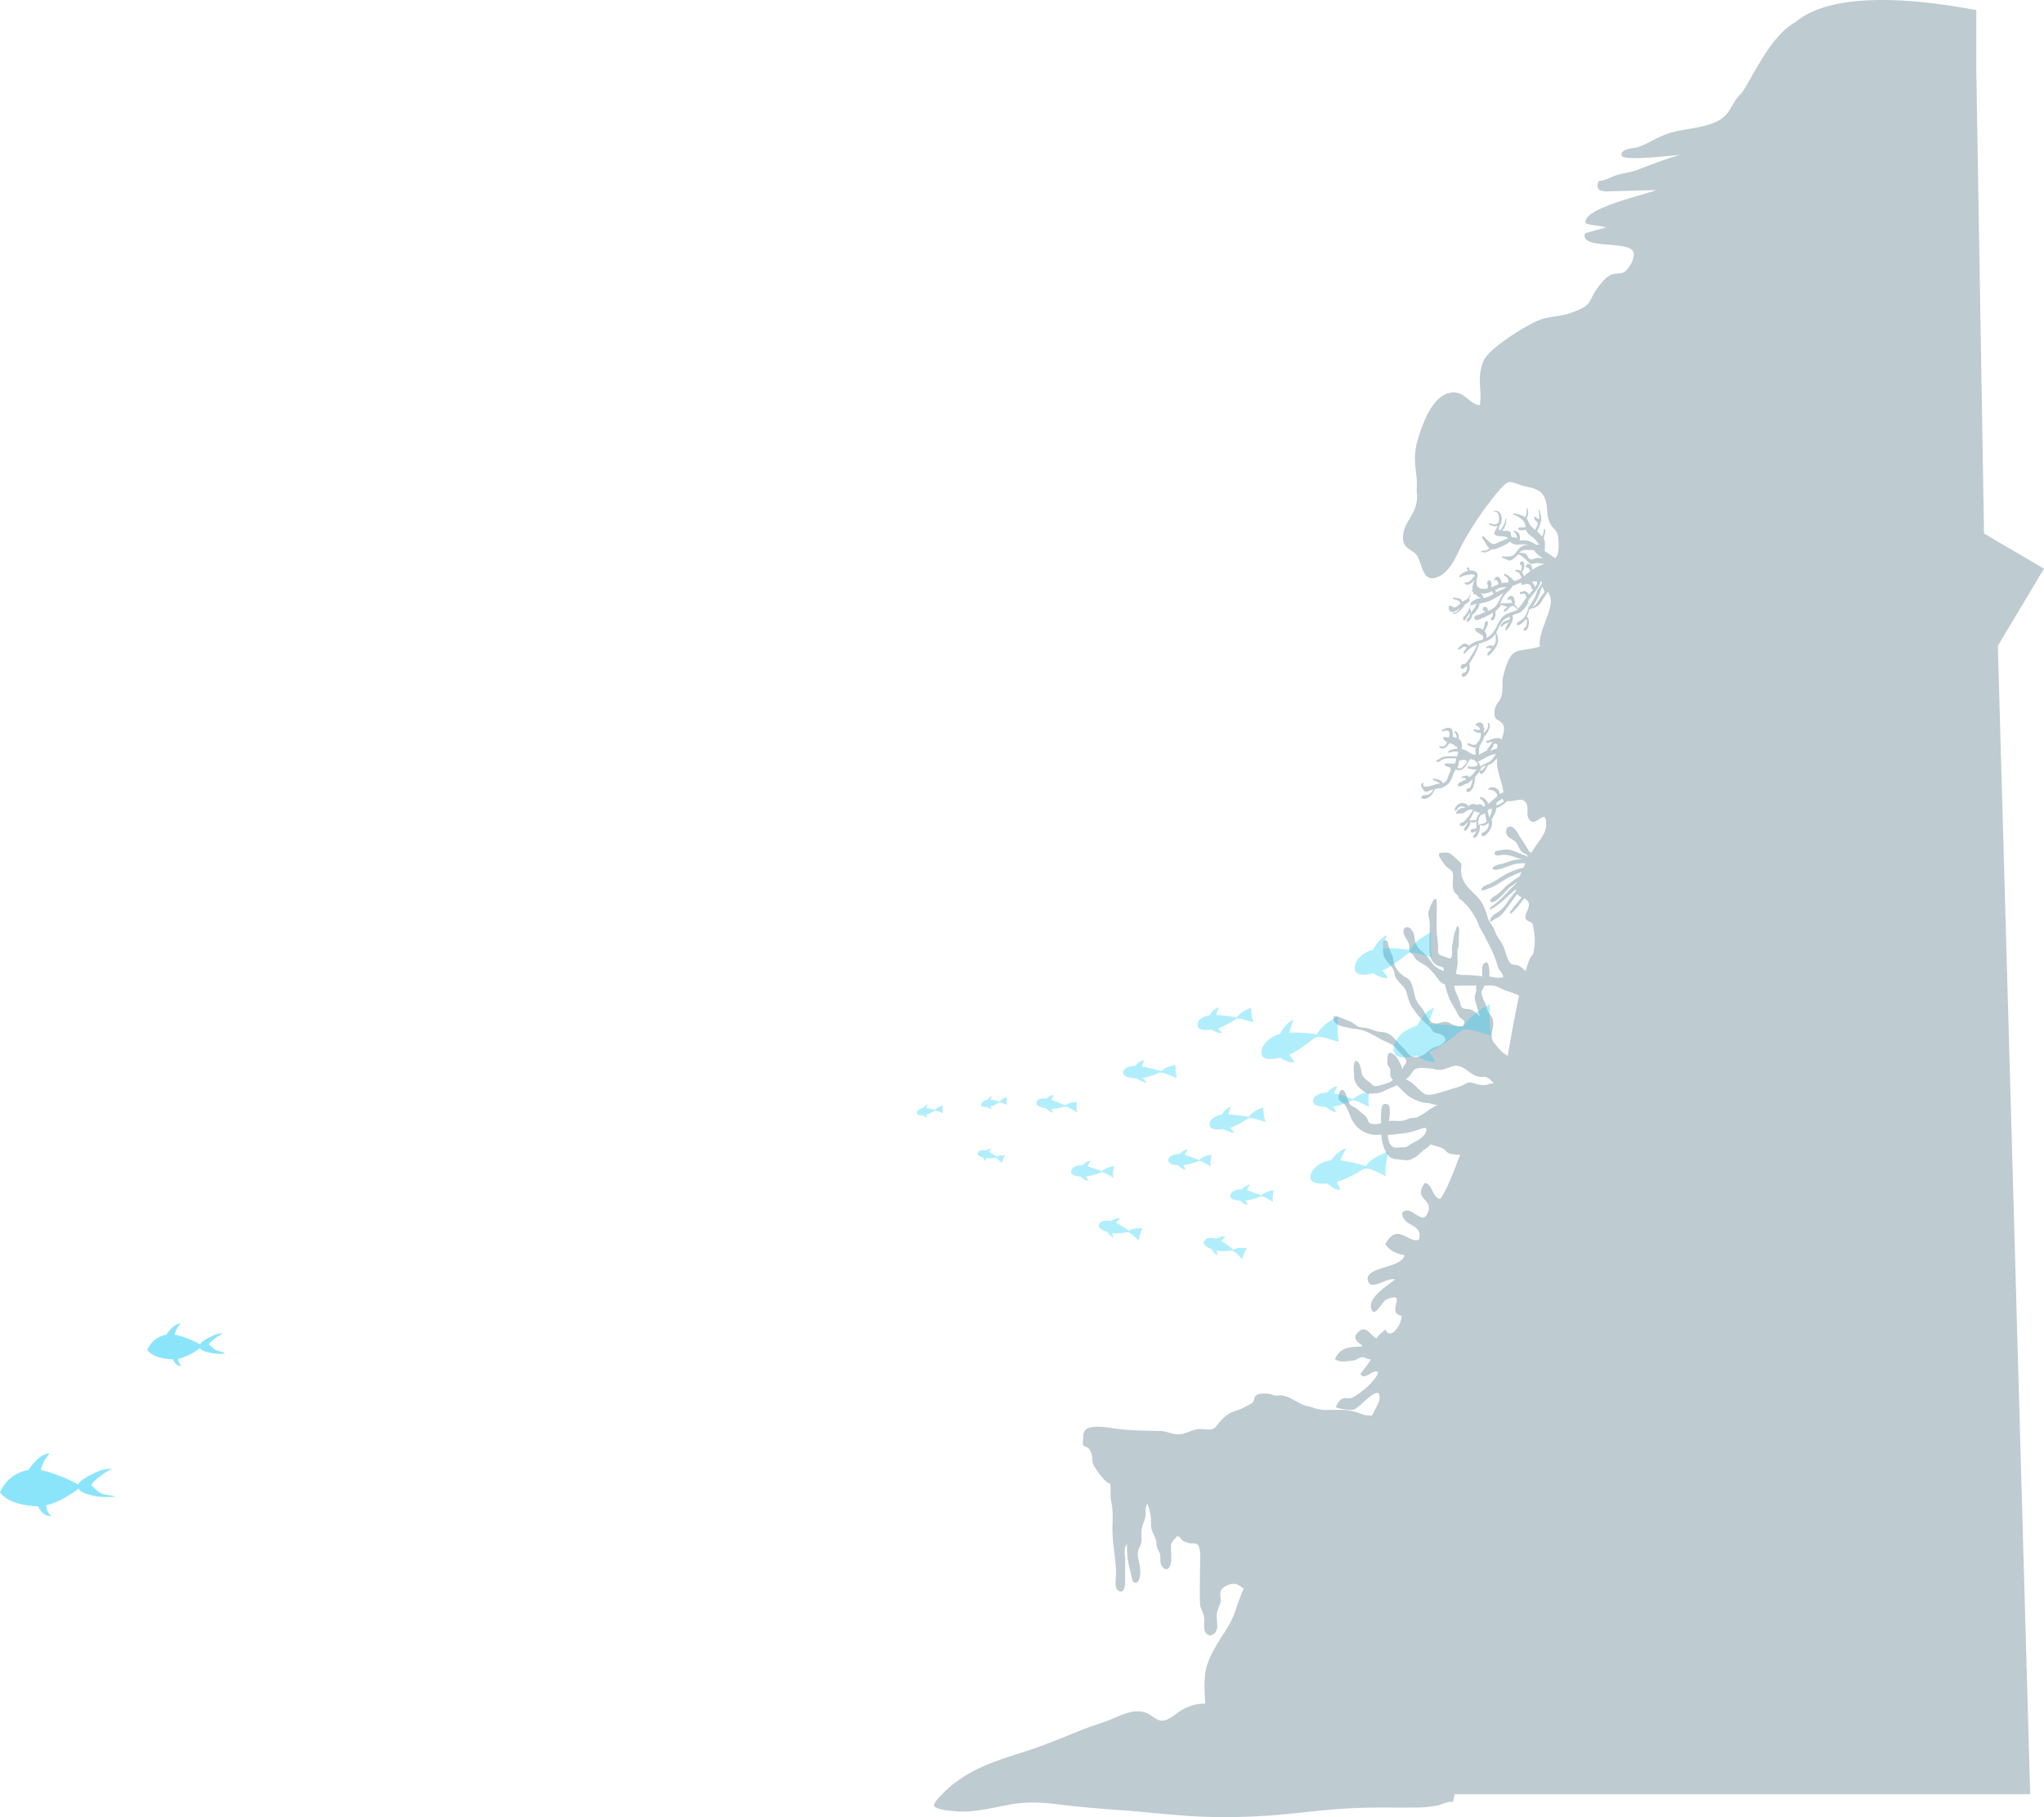 <svg xmlns="http://www.w3.org/2000/svg" width="1263.856" height="1123.421" viewBox="0 0 1263.856 1123.421">
  <g id="Сгруппировать_2408" data-name="Сгруппировать 2408" transform="translate(-472.286 -3083.853)">
    <path id="XMLID_43_" d="M-29.573,1055.5a61.046,61.046,0,0,1,9.4-8.2c13.161-9.742,29.056-14.186,44.439-19.143,12.819-4.273,25.125-9.742,37.773-14.528,4.786-1.709,9.572-3.077,14.186-5.128,3.76-1.538,7.008-3.077,10.939-3.931a15.656,15.656,0,0,1,10.426.855c3.247,1.367,6.153,5.128,10.255,4.273,2.735-.513,6.153-3.077,8.375-4.786a32.1,32.1,0,0,1,9.4-4.615,28.788,28.788,0,0,1,7.691-1.026c-.513-6.837-.855-13.5.171-20,1.367-8.2,7.691-17.947,12.306-24.954,6.324-10.084,5.811-12.819,9.913-23.074.513-1.026.855-2.051,1.367-3.077h0c-.855-.513-1.709-1.2-2.564-1.709a6.087,6.087,0,0,0-4.1-1.2c-2.564.171-6.495,1.88-7.52,4.273-.855,2.222.342,4.786-.171,7.179-.684,2.393-1.88,4.273-2.222,6.837-.342,2.735.342,5.64.171,8.546-.342,4.957-6.324,7.35-7.862,1.709-.684-2.735.342-5.64-.342-8.546-.513-2.735-2.222-4.615-2.393-7.521-.342-7.862,0-15.9,0-23.587,0-3.077.342-6.324-.171-9.4-.513-2.735-.684-3.931-3.077-4.444-1.2-.171-2.222.171-3.418-.171a13.477,13.477,0,0,1-3.931-1.538c-1.2-.855-2.051-3.077-3.76-2.735-.684,1.367-1.88,1.88-2.564,3.077-1.367,1.88-1.026,2.222-1.026,4.615,0,2.735.342,5.64,0,8.2-.513,3.077-2.051,5.982-4.786,3.589-2.735-2.564-1.367-5.469-2.051-8.717a31.887,31.887,0,0,0-1.709-3.418,15.517,15.517,0,0,1-.513-3.931c-.513-2.393-1.538-4.1-2.564-6.495-1.026-2.564-.684-5.128-.855-8.033a28.165,28.165,0,0,0-2.222-9.059c-1.367,2.564-.855,4.273-1.026,7.008-.171,3.077-1.88,5.469-2.393,8.546-.513,2.393.171,5.3-.171,7.691-.342,2.735-1.2,3.247-1.88,5.3-1.026,3.247.342,6.666.855,9.913.342,2.051.684,8.888-1.709,10.084-3.077,1.538-3.077-2.393-3.589-4.444-1.709-6.324-2.906-12.306-2.564-18.972-2.393,1.709-1.2,7.179-1.2,9.742v13.5c0,2.222-.513,6.666-3.418,5.811-3.76-1.026-2.222-8.033-2.222-10.768,0-9.23-2.222-18.117-2.222-27.518,0-3.931.342-7.862,0-11.793-.171-3.418-1.2-6.495-1.2-9.913a44.7,44.7,0,0,0,0-4.786c-.342-2.735-.342-1.367-2.222-2.735A18.173,18.173,0,0,1,69.9,859.8a37.144,37.144,0,0,1-3.931-5.128c-1.88-2.735-2.393-3.589-2.564-7.179-.171-2.222-.855-4.786-2.735-6.324-.855-.684-2.393-.855-2.906-1.709-.513-.684,0-3.077,0-3.931,0-2.735.171-5.64,3.418-6.666,5.982-1.88,14.186.342,20.169.855,8.033.855,15.725.855,23.929,1.026,5.3.171,8.717,3.077,14.186,1.709,3.589-.855,6.495-2.735,10.255-2.906,2.393,0,5.811.684,8.033,0,2.051-.684,3.247-3.077,4.615-4.615,2.222-2.393,4.957-4.957,7.862-5.982,3.247-1.2,5.469-1.709,8.546-3.589a26.408,26.408,0,0,0,3.76-2.051c1.026-1.026.684-2.735,1.538-3.76,1.709-2.393,5.3-1.88,7.862-1.88,1.88.171,2.906.855,4.615,1.2a24.076,24.076,0,0,0,3.418-.171c4.957.513,8.546,3.418,12.819,5.469,2.051,1.026,4.615,1.367,6.837,2.051a23.52,23.52,0,0,0,9.059,1.538h9.572c4.273,0,7.52,1.026,11.452,2.393a10.527,10.527,0,0,0,4.444,1.026h2.222c1.367-2.564,4.444-8.375,4.615-9.742,1.2-11.793-11.623,4.615-15.725,5.982-2.222.855-10.255-.513-11.281-1.538,4.273-8.546,6.153-3.931,10.255-5.811s14.357-9.913,16.066-15.725c-3.931-2.051-8.2,5.64-11.11,1.2,2.051-2.906,4.786-5.811,6.495-9.059-2.051.171-3.589-1.367-5.469-1.367-2.051.171-3.247,1.709-5.128,2.051-3.931.513-8.888,1.367-11.623-.855,4.1-9.23,12.135-6.837,17.263-8.033-1.538-1.709-8.2-4.444-2.222-9.23,4.615-3.76,7.52,3.418,10.768,4.444,1.709-2.735,3.247-3.589,5.469-5.469,1.026,3.247,4.1,3.247,6.666-.171a13.677,13.677,0,0,0,3.247-8.375c-10.255-1.709,4.615-15.554-9.23-10.084-2.906,1.2-7.691,12.477-9.572,5.64-2.051-7.179,11.281-14.87,14.7-17.947-4.786-1.538-14.528,7.179-16.579,1.2-3.247-9.4,20.34-7.521,22.561-16.237-4.786-.684-9.23-2.735-11.964-6.837,7.691-13.845,14.015-.171,20.852-2.735,2.906-10.255-10.426-7.691-10.426-16.75,5.982-5.469,12.306,9.059,15.9,0,3.589-8.888-9.4-7.862-1.88-18.288,5.128.684,4.273,8.888,9.572,9.913,5.3-7.862,8.546-18.118,12.306-27.347a31.475,31.475,0,0,1-5.64-.513c-2.393-.513-2.222-1.2-3.931-2.564-2.222-1.88-6.324-2.393-8.888-3.418-.684,1.88-3.418,2.735-4.786,4.1a22.46,22.46,0,0,1-6.837,5.128c-2.906,1.367-5.982.171-9.059,0-2.906-.171-4.615-1.026-6.153-3.418a23.669,23.669,0,0,1-3.418-11.793,21.341,21.341,0,0,1-6.666-.171,17.334,17.334,0,0,1-9.572-5.982c-3.077-3.589-3.589-8.2-6.153-11.964-1.026-1.538-3.589-2.564-4.1-4.1a7.883,7.883,0,0,1,1.026-4.786c2.564-2.393,3.589,2.735,4.273,4.273s1.2,3.418,2.393,4.615c1.367,1.026,2.906,1.367,4.273,2.735,1.538,1.538,3.589,2.735,4.957,4.273,1.709,1.88.684,3.76,3.589,4.444a13.546,13.546,0,0,0,5.811-.342,45.72,45.72,0,0,1,.171-8.375c.171-2.051.855-4.273,3.418-3.418,1.367.513,1.538,1.367,1.709,2.564a29.972,29.972,0,0,1-.513,7.862,11.319,11.319,0,0,1,2.564-.171c2.222,0,4.615.342,6.666-.171,1.88-.342,3.077-1.538,4.957-1.538,2.222-.171,2.393,0,4.273-1.026,1.2-.684,2.564-1.367,3.589-2.051,1.538-1.026,2.735-2.051,4.273-2.906,1.367-.855,2.735-1.538,4.1-2.393-1.88.684-4.273-.684-5.982-.855a17.9,17.9,0,0,1-5.128-.855,31.807,31.807,0,0,1-4.273-1.709c-3.76-1.88-6.837-5.3-9.913-8.546-2.564,1.2-5.3,2.222-7.691,3.418a14.019,14.019,0,0,1-6.324,1.709c-1.026,0-3.931.342-4.957-.171A21.837,21.837,0,0,1,228,617.945a9.928,9.928,0,0,1-2.735-7.179c0-2.222-.855-6.837.855-8.717,2.906-.513,3.589,6.153,3.931,7.691.684,3.077,3.76,4.273,5.982,6.495,1.367,1.367,1.88,1.538,3.76,1.2a40.124,40.124,0,0,0,7.691-2.393,7.59,7.59,0,0,0,1.88-1.367l-.342-.342c-2.051-2.051-1.026-3.418-1.367-6.153-.171-1.367-1.367-1.88-1.709-3.077-.342-1.026,0-2.393,0-3.418,0-3.589,1.2-4.957,4.273-2.393,2.051,1.709,2.906,3.931,4.1,6.324a20.733,20.733,0,0,1,.855,2.393,8.334,8.334,0,0,0,.513-1.2c1.367-2.393,2.735-2.906,1.367-5.128a19.648,19.648,0,0,0-3.589-3.931,28.974,28.974,0,0,0-3.76-4.1c-2.393-1.88-5.982-2.906-8.546-4.444a69.488,69.488,0,0,0-9.4-4.786c-3.247-1.2-6.666-1.2-9.913-1.88-3.76-.855-10.426-1.88-9.059-7.008,1.367-.513,2.564,0,3.76.513,2.051.855,4.273,1.709,6.324,2.564,1.709.684,2.735,1.88,4.273,2.735,1.88,1.2,3.247.855,5.3,1.2,2.564.342,4.957,1.709,7.52,2.222,1.88.342,4.273.342,6.153,1.2,2.393,1.026,4.1,3.247,5.811,5.128s3.76,3.589,5.3,5.469c1.538,2.051,2.735,3.931,5.64,4.1a12.081,12.081,0,0,0,6.324-2.051c1.709-1.2,3.077-2.906,5.128-3.76,1.709-.855,3.418-.855,4.957-2.051,2.906-1.88,3.418-4.1.171-5.982-1.88-1.026-3.931-.684-5.469-2.222-.684-.684-1.026-1.88-1.709-2.564a20.8,20.8,0,0,0-2.906-2.564,44.106,44.106,0,0,1-7.35-8.546c-2.393-3.077-3.077-5.982-4.1-9.572-.684-2.735-1.367-3.418-3.077-5.3a46.936,46.936,0,0,1-3.76-4.444c-.855-1.538-.513-2.393-1.026-3.931a13.492,13.492,0,0,0-2.393-3.931c-1.709-2.222-3.76-3.931-4.273-6.837a26.315,26.315,0,0,1,.171-8.2c2.735-.855,2.564,1.367,3.077,3.247a36.407,36.407,0,0,0,2.393,5.982c.513,1.2.342,2.393.684,3.589.684,4.1,3.931,7.862,7.52,9.742,2.906,1.538,3.589,3.418,4.444,6.666.684,2.906,1.2,5.982,2.735,8.717a34.667,34.667,0,0,0,3.077,3.931c2.393,3.418,3.76,9.4,8.888,9.23,1.88,0,3.76-1.2,5.64-1.026,1.709,0,2.906,1.2,4.444,1.88,1.88.855,5.811,2.051,6.837-.513.855-2.051-1.2-2.906-2.393-3.931a13,13,0,0,1-2.051-3.247c-1.538-3.247-3.76-5.982-4.957-9.4A59.816,59.816,0,0,1,281.5,554.7v-.171c-2.906-.684-3.931-2.735-5.64-4.957a40.2,40.2,0,0,0-5.128-5.64c-2.222-1.709-5.128-2.906-7.179-4.786a11.462,11.462,0,0,1-1.538-2.393c-.855-1.2-2.222-1.538-2.564-3.077-.342-1.2.171-2.564-.171-3.76a27.891,27.891,0,0,0-1.538-3.247c-.855-1.538-2.906-4.444-1.538-6.324,1.2-1.88,3.76-.855,4.615.513,1.538,1.88,1.709,3.931,2.051,6.153a10.949,10.949,0,0,0,3.418,6.495,28.75,28.75,0,0,1,6.837,7.521,14.988,14.988,0,0,0,7.691,5.3,4.289,4.289,0,0,0-.342-1.709c-.684-1.2-2.393-1.026-3.418-1.538a8.992,8.992,0,0,1-4.957-7.52c-.342-6.153,0-12.306,0-18.459,0-2.564-1.367-5.128-.684-7.52a36.4,36.4,0,0,1,2.393-5.982c1.026-2.051,2.393-2.735,2.564,0,.171,2.564,0,5.3,0,8.033,0,3.247-.171,6.495,0,9.742.171,4.1,1.026,8.033.855,12.135,0,1.538-.342,1.88.855,2.735.855.684,2.906,1.026,3.931,1.538,1.88.855,3.077,1.538,3.76-.855.513-1.88-.342-4.1.171-6.153a31.9,31.9,0,0,0,.684-4.273,22.082,22.082,0,0,1,1.709-5.982c.342-.684.684-3.418,1.709-.855.513,1.2,0,4.1,0,5.3a39.1,39.1,0,0,1-.171,6.324c-.171,1.026-.684,1.538-.684,2.735v2.906c0,1.88.342,4.1,0,5.982-.342,1.709-.684,3.418-.855,5.128.342.171.855.171,1.2.342,2.393.684,4.444.342,6.837.513,2.735.171,5.469.513,8.2.684.171-2.564-1.026-7.008,1.88-8.375,2.564-1.2,2.735,6.666,2.393,8.546,2.906.513,5.811,1.2,8.546.513.513-1.709-1.88-3.76-2.564-5.128-1.026-2.222-1.538-4.615-2.393-6.837-1.538-4.1-3.76-8.033-5.64-11.964-1.367-3.077-3.589-5.811-4.786-9.23-1.026-3.077-2.735-5.3-4.444-8.033a37.126,37.126,0,0,0-5.469-6.153c-.513-.513-1.367-.855-2.051-1.538-.171-.171-.171-1.026-.342-1.367-.855-1.026-2.222-1.709-2.735-3.247-1.2-2.735-.342-6.495-.513-9.4a4.2,4.2,0,0,0-.855-2.906,29.219,29.219,0,0,0-2.393-1.88,14.76,14.76,0,0,1-2.222-2.393c-.855-1.2-2.735-3.76-3.077-4.957-.342-1.709,0-1.709,1.538-1.88a11.955,11.955,0,0,1,4.273,0c1.367.342,2.906,2.051,4.1,3.077,1.026.855,3.247,2.735,3.76,3.76.342,1.026-.171,2.906-.171,3.931a15.7,15.7,0,0,0,.855,4.786c2.393,7.008,9.572,10.084,12.648,16.408A37.632,37.632,0,0,1,307.823,513c.684,2.393,1.88,3.931,3.247,5.982,1.2,2.051,1.709,4.273,2.906,6.153,1.367,2.393,2.906,3.931,3.931,6.666.684,1.88,1.2,3.76,1.88,5.64.513,1.367,1.2,3.247,2.393,4.273s2.564.684,3.931,1.026a10.863,10.863,0,0,1,3.76,2.393,9.4,9.4,0,0,0,1.538,1.2c1.538-5.64,3.077-9.4,4.444-10.084,2.051-7.691,1.026-12.648,0-18.459-.342-2.051-3.931-1.88-4.615-4.1-.684-2.393,2.906-6.324,2.051-9.23a5.1,5.1,0,0,0-2.735-2.906c-.855,1.026-1.538,1.88-2.393,2.906a46.909,46.909,0,0,1-5.469,6.153c-.342.342-.684.342-.855,0l-.171-.171c-.342-.342.171-1.2.684-1.367.171,0,1.367-2.051,1.709-2.393,1.026-1.2,2.051-2.222,2.906-3.418a29.756,29.756,0,0,1,2.051-2.393,6.959,6.959,0,0,1-2.906-2.051c-2.222,2.906-4.273,5.982-6.495,8.888a30.483,30.483,0,0,1-3.76,4.444c-1.709,1.538-3.589,1.88-5.3,3.418-.855.855-1.367,0-1.026-1.026.684-1.709,1.026-1.88,2.393-3.077.855-.684,2.222-1.367,3.247-2.051a26.652,26.652,0,0,0,4.957-5.64,72.451,72.451,0,0,1,5.3-6.837c0-.342-.171-.684-.171-1.026-.684.684-1.538,1.2-2.222,1.88-4.444,3.931-8.2,7.691-12.99,10.426-.855.513-.855-1.026,0-1.538,3.931-2.564,6.666-5.469,10.255-9.23,1.88-2.051,3.76-3.589,5.469-5.469,0-.171.171-.342.171-.513a19.63,19.63,0,0,0-1.709,1.367c-.855.684-1.88,1.2-2.906,2.051-1.2,1.026-2.393,2.564-3.589,3.76-2.051,2.051-6.495,6.666-8.2,4.786-.342-.342,0-1.026.342-1.538,1.538-1.709,3.247-2.222,4.957-3.589,2.222-1.88,4.273-4.615,6.666-6.153a50.937,50.937,0,0,1,5.982-4.1c.513-.855.855-1.88,1.367-2.906a55.855,55.855,0,0,0-12.819,6.324,35.407,35.407,0,0,1-11.452,5.128c-.513.171-.684-.513-.342-1.2,1.367-1.88,2.393-1.88,3.931-2.564,3.077-1.2,6.495-3.589,9.572-5.469a40.849,40.849,0,0,1,12.135-4.786,20.4,20.4,0,0,0,1.367-2.735,23.27,23.27,0,0,0-9.572,1.367c-3.418,1.2-7.52,3.247-10.426,2.393-.513-.171-.342-1.2.342-1.709a11.085,11.085,0,0,1,4.1-1.538c2.906-.513,5.811-2.051,8.717-2.564a16.924,16.924,0,0,1,5.128-.342c-2.906-.684-5.64-1.88-8.546-2.564a14.094,14.094,0,0,0-5.982,0,2.659,2.659,0,0,1-2.735-.684c-.513-.513.342-1.88,1.026-2.051,4.1-.684,6.666-1.538,10.084-.171,3.247,1.2,6.324,2.564,9.572,3.76-.342-.513-.684-.855-1.026-1.367a16.127,16.127,0,0,1-3.077-1.88c-1.538-1.538-2.051-3.76-3.418-5.64-1.709-2.222-7.179-2.906-5.982-8.033a2.18,2.18,0,0,1,.855-1.2c3.931-2.222,6.153,3.931,7.862,6.324,1.88,2.564,3.418,5.3,5.128,8.033a.6.6,0,0,0,.171.342l.171.171c.342.342.855.513,1.2.855a5.32,5.32,0,0,1,.684-1.026c3.76-6.153,8.375-10.6,8.546-16.066.171-11.281-5.469,0-9.23-2.393-4.273-2.564-.684-8.375-3.589-11.964-2.393-3.077-8.033.342-11.11-.684-2.051,1.709-4.1,3.589-5.982,4.1a1.858,1.858,0,0,1-.855.171h0a6.032,6.032,0,0,1-.513,2.393,29.728,29.728,0,0,1-2.393,4.615,11.212,11.212,0,0,1,.171,3.418c-.513,3.077-4.273,8.375-6.324,6.837a1.455,1.455,0,0,1,.513-1.88,6.072,6.072,0,0,0,3.077-2.564,5.453,5.453,0,0,0,.684-3.589,6.5,6.5,0,0,1-2.906,1.709c-.855.171-2.051.171-2.564-.513v.513c.171.171.171.342,0,.684v1.538c-.342,2.051-1.88,5.811-3.76,5.3-.513-.171-.513-.855,0-1.538a6.032,6.032,0,0,0,1.367-2.222.628.628,0,0,1,.171-.513c-.342.171-.684.513-1.026.684-1.2.684-2.393.684-2.393-.684a.94.94,0,0,1,.513-.855c.684-.342,1.2-.171,1.709-.342a11.768,11.768,0,0,1,1.367-.513v-3.931c-1.2.342-3.247,1.2-3.589-.171,0-.342.171-.684.513-.684a5.7,5.7,0,0,1,1.709,0c.513-.171,1.026-.171,1.367-.342a7.438,7.438,0,0,1,2.222-4.273,8.129,8.129,0,0,1-3.589-1.2,45.1,45.1,0,0,1-2.564,4.957c-.171.171-.171.342-.342.342.513.513.684,1.026.513,2.222-.342,1.538-1.538,3.931-2.906,4.615-1.538.855-1.2-1.026-.342-2.222a9.956,9.956,0,0,0,1.709-3.247c-.342.342-.513.684-.855,1.026-1.538,1.88-2.906,2.222-4.1,1.2a.824.824,0,0,1,.171-1.026,6.928,6.928,0,0,1,1.538-.855,1.73,1.73,0,0,0,1.2-.684,1.706,1.706,0,0,1,.684-.855,14.87,14.87,0,0,0,2.051-2.393c.855-1.2,1.538-2.393,2.393-3.589a2.89,2.89,0,0,0-2.393-.171c-1.2.342-2.735,1.88-4.1,2.222-1.2.342-2.222,0-3.418.342-.342.171-.684-.513-.342-1.026,1.538-2.564,3.76-2.564,5.811-3.077a11.35,11.35,0,0,0-2.564-.513,2.246,2.246,0,0,0-1.709.513c-.684.513-1.026,1.538-1.709,2.051-.513.342-.855.171-.855-.342,0-2.222,2.735-4.1,4.1-4.273a4.49,4.49,0,0,1,4.1,1.538.32.32,0,0,1,0,.513.167.167,0,0,0,.171-.171c2.393-1.538,3.418-1.88,4.957-.684a9.013,9.013,0,0,1,2.051-.513,2.206,2.206,0,0,1,2.222,1.538,6.2,6.2,0,0,0,1.2-.513,4.023,4.023,0,0,0-.342-1.367,6.9,6.9,0,0,0-2.735-3.077c-.342-.342.171-1.2.684-1.026,1.88.855,3.76,2.051,4.273,4.273,1.538-1.2,3.247-2.735,5.128-4.273.171,0,.171-.171.342-.171,0-.171.171-.342.171-.513.171-1.2-1.026-2.222-1.538-2.735a4.387,4.387,0,0,0-2.051-.855c-.513,0-1.026-.513-1.538-.171s-.513-.684,0-1.026a4.622,4.622,0,0,1,2.564-.513,4.154,4.154,0,0,1,3.077,1.538,5.1,5.1,0,0,1,1.026,2.735,14.128,14.128,0,0,1,2.222-1.2c-1.026-8.375-4.273-12.135-3.931-21.194a18.376,18.376,0,0,1-2.222,2.564,7.5,7.5,0,0,1-3.247,1.709,21.014,21.014,0,0,1-2.393,4.273c-1.2,1.367-2.906,1.88-2.906,0a1.136,1.136,0,0,1,.684-.855c.684,0,1.2-.342,2.051-1.367a6.139,6.139,0,0,0,1.2-1.709,22.253,22.253,0,0,0-2.906,1.367,9.834,9.834,0,0,1-1.88,3.418l-2.051,2.564c.342,1.367-.342,3.931-.855,5.3a6.028,6.028,0,0,1-2.222,3.418c-1.2.684-2.051.342-2.222-.855,0-.342.342-.855.513-.855a5.432,5.432,0,0,0,1.538-.513,3.9,3.9,0,0,0,1.026-2.051c.171-.684.855-2.393,1.026-3.418a13.479,13.479,0,0,1-2.564,2.051,1.136,1.136,0,0,1-1.367.684c-.855.513-1.88.855-2.735,1.367a10.233,10.233,0,0,1-2.051.342c-.342.171-.513-.171-.513-.684v-.342c.171-.513.684-1.367,1.2-1.367,1.026-.171,2.051-1.2,3.247-1.538.171-.171.342-.171.684-.342-.342-.855-1.88-1.026-2.735-.855-.342,0-.342-.855.171-.855,1.2-.171,2.393-.684,3.418-.513.513.171.684.513.855,1.026.513-.342,1.026-.855,1.709-1.367a20.483,20.483,0,0,0,2.906-3.589,10.558,10.558,0,0,1-5.3-.684c-.513-.171.171-1.367.513-1.2a8.863,8.863,0,0,0,5.469-.513v-.684c-.171-1.2-1.88-2.564-2.564-2.906a2.534,2.534,0,0,1-1.2-.171,1.306,1.306,0,0,1-.855-.342v.171a40.887,40.887,0,0,0-2.222,3.589c-1.2,1.88-2.735,3.077-4.273,3.247a3.575,3.575,0,0,1-2.393-.513c-.342.684-.684,1.2-1.2,2.051-.855,1.709-.513,2.051-1.2,3.247a14.116,14.116,0,0,1-2.393,3.76,8.734,8.734,0,0,1-3.76,2.222.9.9,0,0,1-1.2.342l-3.077.513c-1.026,2.222-2.051,4.1-4.1,5.3a4.4,4.4,0,0,1-4.273.513.763.763,0,0,1,0-.855c.855-1.538,1.88-1.2,2.906-1.2a4.5,4.5,0,0,0,2.564-1.026,8.983,8.983,0,0,0,1.88-2.393,8.463,8.463,0,0,0-2.222.684c-3.589,1.709-3.589-.171-5.469-2.906-.171-.171,0-.513.171-.855.171-.171.171-.342.342-.513.342-.855,1.367-.513,1.026.342-1.2,2.393,4.1,1.2,5.811.684,1.026-.342,1.367-.513,2.393-.855a9.029,9.029,0,0,1,2.222-.171,10.6,10.6,0,0,0-4.444-2.222c-.342,0,0-.855.342-.855,1.88.171,4.786.513,5.64,2.735.171,0,.342-.171.513-.171,2.564-1.367,2.393-3.418,3.418-5.469l.513-1.026a2.8,2.8,0,0,0-.171-3.247,4.848,4.848,0,0,1-2.222-.684c-.342.171-.342,0-.513-.342l-.513-.513c-.171-.171.171-.684.342-.684h1.026a2.371,2.371,0,0,1,1.538,0,21.787,21.787,0,0,1,3.418.171,9.01,9.01,0,0,0,.855-2.564,1.028,1.028,0,0,1,.171-.684c-1.026-.342-2.393,0-3.589-.171a15.971,15.971,0,0,0-3.931.342c-1.88.513-3.418,2.735-4.786,1.709-.171-.171,0-.684.342-.855,1.026-.513,1.88-1.2,2.906-1.709a11.035,11.035,0,0,1,3.247-.684,20.6,20.6,0,0,1,3.247,0,8.092,8.092,0,0,1,2.906.171V413.7c.171-.342.171-.513.342-.855a3.169,3.169,0,0,1,.342-1.2v-.855a11.355,11.355,0,0,0-5.64.684c-.684.171-.342-1.2.342-1.367a16.783,16.783,0,0,1,5.128-1.2,3.908,3.908,0,0,0-1.2-1.709c-.171.171-.342.342-.513.342s-.171,0-.342-.171v-.684a7.552,7.552,0,0,0-2.735-1.026c-.171,0-.171,0-.342-.171-.171.342-.342.684-.513.684A6.877,6.877,0,0,1,281.5,408.4c-1.538,1.026-2.393.342-3.418-.342-.342-.171.171-1.026.513-.855,1.2.513,2.393.855,3.76-1.367.171-.342.342-.513.513-.855a5.7,5.7,0,0,1-2.393-2.222c-.171-.342.171-1.2.684-1.026a13.815,13.815,0,0,0,2.735.171,4.481,4.481,0,0,0,.342-2.564c-.171-2.051-2.735-1.709-4.273-1.026-.684.171-.513-1.026.171-1.2,2.051-1.2,4.786-1.709,5.811.171a7.3,7.3,0,0,1,.342,3.418c0,.171,0,.342-.171.342.342,0,.513.342.513.855a8.58,8.58,0,0,1,2.051.342,3.964,3.964,0,0,0-1.367-3.418c-.171-.171.171-.855.513-.684,1.367.513,2.222,1.709,2.222,3.76a1.858,1.858,0,0,1-.171.855,4.627,4.627,0,0,1,1.709,1.88,7.662,7.662,0,0,1,.171,4.444,13.4,13.4,0,0,1,2.393.855A6.065,6.065,0,0,1,296.2,411.3c1.026.171,1.538.855,2.564,1.2a5.814,5.814,0,0,0,1.709.171c.171-1.367-.342-2.222-.171-3.589,0-.342.171-.684.171-1.026a1.281,1.281,0,0,1-.855.171,8.775,8.775,0,0,1-4.1-1.709c-.342-.171.171-1.2.684-1.026,1.026.513,1.88,1.2,3.077,1.026,1.026,0,1.367.171,2.222-1.367.171-.342.342-.513.684-.513.171-.171.171-.342.342-.513a7.06,7.06,0,0,0,1.026-4.957c-1.709.342-3.247-.684-4.273-1.367-.342-.342.171-1.2.513-1.026a5.6,5.6,0,0,0,3.418.513,3.17,3.17,0,0,0-1.2-2.051c-.513-.342-1.026-.342-1.538-.855-.171-.171,0-.684.342-.855,1.709-1.367,3.589-.855,4.273.513a4.008,4.008,0,0,1,.342,2.051c.513,0,.684.684.171,1.538l-.171.171c0,.513.171.855.171,1.367a18.1,18.1,0,0,0,1.709-2.051c.684-1.026,1.2-2.735.684-3.247-.342-.342.171-1.026.513-.855.855.513.855,2.051.342,3.589a12.817,12.817,0,0,1-3.077,4.786c-.513,3.077-3.247,5.128-3.247,8.2a9.336,9.336,0,0,1-.171,3.077c1.367-.513,2.564-1.367,4.273-2.222l1.026-.513v-.342c0-.171.171-.342.171-.513l.171-.171a24.452,24.452,0,0,1,1.88-2.564,5.276,5.276,0,0,0,.855-1.709,4.023,4.023,0,0,0-1.367.342,3.417,3.417,0,0,1-2.222.342c-.513-.171,0-1.367.513-1.367.855.171,1.538-.513,2.564-.855a8.48,8.48,0,0,1,2.222-.513c1.367-.171,2.735-.513,3.589.342.171.171.171.342.342.513,1.026-2.735,1.88-5.469,1.538-7.691-.513-4.444-5.64-3.931-5.811-7.52-.342-7.52,3.418-7.179,4.615-12.99.684-3.418,0-7.691.684-10.6,5.128-21.023,8.888-14.528,22.732-18.8-1.026-9.059,6.666-19.485,6.837-28.2a11.009,11.009,0,0,0-1.709-5.64,17.9,17.9,0,0,0-1.367,1.88c-1.367,1.709-2.393,3.931-3.589,5.469a8.3,8.3,0,0,1-5.469,2.906,1.846,1.846,0,0,1-1.2.513,24.206,24.206,0,0,1-1.2,3.76,1.306,1.306,0,0,0-.342.855h.171c.171,0,.171.171.171.342a2.631,2.631,0,0,1,.855,1.709,7.341,7.341,0,0,1,0,2.735c-.171,1.367-.855,3.589-2.222,3.931-.684.171-1.2-.513-.855-1.367a3.48,3.48,0,0,1,1.2-1.026c0-.171.171-.171.171-.342a10.888,10.888,0,0,0,.342-1.2c.171-.684.513-2.564,0-3.077h-.342l-.171-.171h0c-1.88,2.393-4.615,4.615-5.469,3.247-.171-.171,0-.684.342-1.026,2.051-1.709,3.931-2.222,5.3-5.128,1.026-2.393,2.393-5.811,1.709-7.691-1.88,3.077-3.589,5.811-6.837,7.008-1.026.342-2.051.684-3.247,1.2a4.735,4.735,0,0,1,0,3.077c-.513,2.051-2.393,5.3-3.931,6.153-.171.171-.513,0-.513-.342.171-1.538,1.367-3.077,2.051-4.444V330.8c-1.2.684-2.564,1.026-3.76,2.393-.855.855-1.538.171-.855-.855,1.2-2.393,3.589-2.564,5.128-3.247h.171a2.9,2.9,0,0,0,0-1.709c-.684.342-1.367.513-2.051.855-3.76,2.051-4.273,5.469-6.324,8.888a.167.167,0,0,1,.171.171c.684,2.051,1.709,3.931.513,7.179a10.9,10.9,0,0,1-1.367,2.393v.171c0,.171-.171.342-.342.513l-.171.171a20.538,20.538,0,0,1-3.077,3.418c-1.2.855-1.709-.684-.513-1.88a19.5,19.5,0,0,0,1.88-1.88.888.888,0,0,0-.684-.342,2.036,2.036,0,0,0-2.222-.171c-.513.171-.342-.855.171-1.2a4.956,4.956,0,0,1,4.1-.171c.342-.513.513-1.026.855-1.538.855-2.222.342-4.273.342-5.982a3,3,0,0,1-.684.855,12.348,12.348,0,0,1-6.495,4.1,1.1,1.1,0,0,1-.855.342c-.855.342-1.538.513-2.393.855a.763.763,0,0,1,0,.855,30.276,30.276,0,0,0-1.026,2.906c-.513,1.2-1.367,2.564-1.88,3.76-.855,1.538-1.709,2.906-2.735,4.444l-.171.171c0,.855.342,1.709.342,2.564a6.935,6.935,0,0,1-.855,2.906c-1.026,1.88-2.735,3.418-3.931,2.564-.342-.171-.342-.684-.171-1.2a1.914,1.914,0,0,1,1.367-1.2,1.832,1.832,0,0,0,1.367-1.026,6.5,6.5,0,0,0,.513-3.077c-1.709,1.538-3.931,2.906-3.931.342a1.7,1.7,0,0,1,1.026-1.367c1.2-.342,1.538.171,2.735-1.367a24.428,24.428,0,0,0,2.393-3.418c.855-1.367,1.88-2.906,2.564-4.273.684-1.2.684-1.88,1.709-3.077a14,14,0,0,0-4.786,2.393l-.513.513a15.793,15.793,0,0,0-2.393,2.393c-.684.855-1.367.171-.855-.855a9.956,9.956,0,0,1,1.88-2.564,2.073,2.073,0,0,0-2.222-.513,4.533,4.533,0,0,0-1.026.855,9.162,9.162,0,0,1-1.88.855c-.342.171-.513-.171-.342-.513.513-1.026,1.367-1.367,2.051-2.051a2.7,2.7,0,0,1,3.76-.684c.342.171.513.513.855.855a16.025,16.025,0,0,1,5.811-3.077,20.669,20.669,0,0,0,3.077-.855c.855-3.76-4.273-3.418-4.957-6.153a.653.653,0,0,1,.513-.855,5.2,5.2,0,0,1,4.273,1.026,8.334,8.334,0,0,0,.513-1.2,5.432,5.432,0,0,0,.513-1.538V332c0-.171.171-.855.171-.513,0-.684.855-1.709,1.367-1.367s.684.684.513,1.538a4.859,4.859,0,0,1-.684,2.051,18.68,18.68,0,0,1-1.367,2.564,4.645,4.645,0,0,1,1.2,4.273c2.222-1.2,4.273-3.077,6.153-6.837,1.026-2.051,2.222-4.615,3.931-6.324,2.735-2.564,6.153-2.735,9.059-4.273a10.311,10.311,0,0,0-2.222-2.393,3.083,3.083,0,0,0-2.051.342l-1.2,1.2a6.693,6.693,0,0,1-2.393,2.051c-.684.171-.684-1.026,0-1.538.513-.342,1.026-1.026,1.709-1.538-.684-.171-1.367-.513-2.051-.684-.513-.171-1.2-.342-1.88-.513a15.9,15.9,0,0,1-3.589,3.931c.513,2.051-.171,5.64-2.222,5.64-.855,0-.513-1.88.513-2.222-.342.171-.171.171,0-.342a2.168,2.168,0,0,0,.171-1.026c0-.342.171-.684.171-1.2a56.224,56.224,0,0,1-7.862,3.931c-1.709.684-2.735,1.2-3.589-.171-.342-.513.171-2.051,1.026-2.051,1.709-.171,3.418-1.2,5.3-2.051a.6.6,0,0,0,.342-.171c0-.171-.171-.171-.342-.342l-1.026-.513c-.684-.513.171-2.564,1.026-2.222a2.471,2.471,0,0,1,1.709,1.2,3.332,3.332,0,0,1,.171,1.367,12.443,12.443,0,0,0,4.786-2.906c1.88-2.051,2.735-4.957,4.444-7.35a3,3,0,0,1,.684-.855c-.171,0-.171.171-.342.171-2.222,1.367-4.444,2.564-6.837,3.931-2.735,1.538-5.3,1.88-7.862,2.393,0,.342-.171.855-.171,1.2a4.616,4.616,0,0,1-.855,1.88,14.874,14.874,0,0,1-2.906,3.589.32.32,0,0,1-.513,0,5.96,5.96,0,0,1-2.735,4.615c-.513.171-.855,0-.855-.513V329.6a1.405,1.405,0,0,1,.684-1.026,4.69,4.69,0,0,0,1.367-3.931,23.476,23.476,0,0,1-2.222,3.418c0,.855-1.2,2.051-1.709,1.367,0-.171-.171-.171-.171-.342-.342-.513,0-1.367.513-1.88a19.365,19.365,0,0,0,2.906-4.1c-.171-.342.171-.855.513-1.2.855-1.88,1.026-3.76.171-4.615-.171.171-.171.342-.342.342a8.265,8.265,0,0,1-2.735,2.222,14.788,14.788,0,0,1-3.247,3.931c-1.367,1.367-2.735,2.051-3.931,1.709-.342-.171,0-.855.342-.684,1.538.342,2.735-1.2,3.931-3.077-1.538,1.367-3.247,2.735-4.615,2.735-1.538.171-2.735-1.2-2.393-3.247a.735.735,0,0,1,.684-.684c1.538.171,2.051,1.88,4.273.513a15.421,15.421,0,0,0,1.709-1.538c0-.171.171-.171.171-.342.855-.855-1.538-2.051-1.709-2.051-.684-.342-1.709-.342-2.393-.855-.342-.171.171-1.026.513-.855,1.2.513,2.564.342,3.76.855a1.744,1.744,0,0,1,1.026,2.051c.171-.171.513-.342.684-.513,1.367-.855,2.393-.684,3.589-2.564,1.026-1.538,1.367-3.247,2.393-4.786a5.879,5.879,0,0,1,.171-2.906,21.641,21.641,0,0,1,1.026-3.077,11.075,11.075,0,0,1-3.077,2.735c-1.538.684-2.393.513-3.077-.513-.171-.171.171-.513.342-.513a4.58,4.58,0,0,0,3.589-1.367,20.792,20.792,0,0,1,2.564-2.906c-.513-.513-1.538-.855-3.589-.684h-.171c0,.171-.171.171-.171.342-.342.171-.513.171-.684,0a.167.167,0,0,0-.171-.171h0a26.971,26.971,0,0,0-4.444,1.538c-.513.342-.855-.513-.342-1.026a10.913,10.913,0,0,1,5.128-2.906,1.439,1.439,0,0,0-.684-1.2c-.342-.342.171-1.2.513-1.026a2.175,2.175,0,0,1,1.2,2.051c2.051-.171,4.1.342,4.615,1.709.855,1.709-.342,3.077-.342,5.3-.171,4.1,3.247,4.786,6.666,4.1a2.605,2.605,0,0,0,0-2.735c-.684-1.026,1.2-3.077,1.88-2.222a4.548,4.548,0,0,1,.342,4.273c.855-.342,1.538-.513,2.222-.855,1.026-.513,1.709-.855,2.564-1.2a6.073,6.073,0,0,0-.684-1.538c-.171-.342-.513-.684-.684-1.026-.342-.342-.513,0-1.026.342-.171.171-.342,0-.342-.171a2.255,2.255,0,0,1,1.538-2.051c.855-.342,1.538.342,2.051,1.026a5.958,5.958,0,0,1,1.026,2.906,15.517,15.517,0,0,1,3.931-.513c0-.171.171-.342.171-.513.342-2.393-1.538-3.077-2.564-3.76-.342-.171.171-1.2.513-1.026,1.2.513,2.564,1.026,3.247,2.393.171-.171.342-.342.342-.171.684.513,1.026,1.2,1.709,1.709.171.171.513.171.855.513a41.078,41.078,0,0,0,3.931-1.88c.171-1.2-.684-1.88-1.026-2.564a2.948,2.948,0,0,0-2.564-1.538c-.342-.171,0-1.026.342-1.026,1.2.171,2.222,0,3.077.855v-.171c.513-1.026.684-4.1-.342-3.76-.342.171-.513-.342-.342-.855,1.026-2.393,2.393-1.026,2.564,0a6.31,6.31,0,0,1-1.2,5.3.167.167,0,0,0-.171.171,5.279,5.279,0,0,1,1.2,2.393c1.2-.855,2.222-1.709,3.589-2.735.171-.171.342-.171.513-.342l-.513-1.026a2.286,2.286,0,0,0-1.367-1.2c-.684.342-1.2-.342-.684-1.2,0-.171.171-.171.171-.342a1.236,1.236,0,0,1,1.026-.684,2.36,2.36,0,0,1,2.222,1.709c.171.513.171,1.367.342,1.88h0a24,24,0,0,1,7.35-3.418,11.81,11.81,0,0,0-5.64-.513c-2.051.342-2.564.855-3.76-.342a26.749,26.749,0,0,0-6.324-5.3c-.342.171-.513.513-.855.684-1.538,1.367-3.247,3.077-4.786,3.247a2.429,2.429,0,0,1-1.026-.342c-1.2-.342-2.393-1.026-3.589-1.367-.342,0,0-.855.342-.855,1.367,0,4.957.342,6.495-.684,1.88-1.367,2.906-4.1,4.957-5.3a9.154,9.154,0,0,1,4.444-1.2,20.361,20.361,0,0,0-5.64-.171,7.112,7.112,0,0,1-4.273-.684,2.044,2.044,0,0,1-1.2-1.2c-.684.342-1.538,1.026-2.735,1.709a54.129,54.129,0,0,1-6.495,2.906,4.542,4.542,0,0,1-2.564.171,4.405,4.405,0,0,1-2.222,1.367c-.513.171-1.2.513-1.88.684s-1.2-.684-2.051-.171c-.513.171-.342-.513,0-.684a1.843,1.843,0,0,1,1.2-.342,2.476,2.476,0,0,0,1.88-.171,11.5,11.5,0,0,0,1.88-1.2c-1.88-1.367-2.906-4.786-4.615-6.324-.342-.342.342-1.538.684-1.2,1.709,1.2,2.906,2.906,4.615,4.1,2.222,1.709,4.1-.171,7.008-1.2,1.538-.684,2.906-1.2,3.931-1.538-2.393-2.393-6.324-.342-8.546-2.564a1.445,1.445,0,0,1,0-1.2c.684-1.367,1.538-2.906,2.051-4.273l-.171.171a2.54,2.54,0,0,1-1.538.342,6.445,6.445,0,0,1-3.589-1.2c-.342-.171.171-.855.513-.684,1.2.513,3.247,1.367,4.957-.171.171-.171.342-.171.342-.342.684-3.589,0-7.179-3.077-6.666-.171,0-.171-.342,0-.342,3.077-1.026,5.469,1.88,4.957,5.811a2.43,2.43,0,0,1-.342,1.026h0c.342.513-.171,1.367-.684,1.538a12.98,12.98,0,0,0-.684,1.88c-.684,2.735-.513.684.684,1.538a.167.167,0,0,1,.171.171,18.805,18.805,0,0,0,2.735-4.786,19.332,19.332,0,0,1,.684-2.564c.171-.342.513-.342.513,0-.513,1.538-.171,2.735-.855,4.273a14.88,14.88,0,0,1-1.709,3.247l-.171.171c1.538.171,3.76-.513,4.786.513s.342,1.538.855,2.735c.171.171.171.513.342.684a5.655,5.655,0,0,1,3.247.513,5.458,5.458,0,0,0-2.222-4.1c-.171-.171.171-.513.342-.513,1.367.513,2.906.855,3.418,2.735a6.91,6.91,0,0,1,0,3.247h1.2a12.056,12.056,0,0,1,7.35,1.709c.513.342,1.2.684,1.709,1.026a3.763,3.763,0,0,0,1.367-.171h.513c-.171-.171-.171-.342-.342-.513a.368.368,0,0,1-.342-.342c-.684-.855-1.367-1.538-2.051-2.393-1.367-1.538-3.247-2.393-4.444-3.931a3.752,3.752,0,0,1-.855-2.051,10.437,10.437,0,0,1-2.222.513,6.858,6.858,0,0,1-2.564-.513c-.513-.342.171-1.367.684-1.367a8.234,8.234,0,0,0,2.906,0c.342-.171.513-.171.855-.342-.171-.513-.171-1.2-.342-1.709a6.929,6.929,0,0,0-.855-1.538c-.171,0-.171,0-.171-.171v-.171a13.165,13.165,0,0,0-6.324-3.931c-.342,0,0-.684.171-.684a14.147,14.147,0,0,1,7.008,2.222c.171-.342.342-.513.513-.855.855-1.367.513-3.077.513-4.273,0-.342.513-.684.513-.342.342,1.367.855,2.393.342,4.1a11.872,11.872,0,0,1-.855,2.222c.513.342.684.855,1.026,1.709,1.2,2.393,1.026,2.564,3.247,4.444.342.342.684.513,1.026.855l.513-1.026a18.99,18.99,0,0,0,1.2-2.735c-.342-.171-.342-.513-.171-.855-.855-.855-1.88-1.367-2.051-2.735-.171-.342.513-1.026.684-.684a7.168,7.168,0,0,0,2.393,1.538,28.5,28.5,0,0,0-.342-5.469c0-.342.342-.684.513-.342.342,1.88,1.2,3.931,1.026,6.324a21.718,21.718,0,0,1-1.2,4.1,20.154,20.154,0,0,1-1.367,2.735c1.026,1.026,2.051,2.051,3.077,3.247a8.056,8.056,0,0,0,1.026-4.1c0-.342.342-.684.513-.513.855.855.171,2.906-.171,4.615-.171.513-.171.855-.342,1.367,1.2,2.051.684,4.444.684,7.691.342.171.684.513,1.026.684.513.342,3.247,2.222,5.64,3.76a15.072,15.072,0,0,0,1.538-3.418c.513-1.709.342-7.52.171-9.059-.684-5.469-3.077-5.3-4.957-8.888-2.564-4.786-1.367-9.23-2.906-14.357-2.393-7.691-7.862-7.35-14.357-9.23-8.888-2.735-8.033-4.786-17.092,6.153a210.49,210.49,0,0,0-17.434,25.3c-5.64,9.23-8.546,20.681-17.263,24.783-9.913,4.786-9.913-7.52-13.5-13.161-2.222-3.418-8.375-3.76-8.546-10.426-.171-8.717,5.982-12.819,8.033-20.681,1.367-5.469.171-6.324.513-10.6.513-9.742-3.077-16.75.342-28.886,4.1-14.357,10.939-30.082,22.561-30.082,6.837,0,10.255,7.52,16.066,7.862,1.538-9.23-2.222-17.776,2.564-27.86,3.589-7.52,25.125-20.852,32.988-24.271,7.008-3.077,14.186-2.393,21.365-5.128,14.528-5.3,8.888-6.837,17.434-17.263,2.222-2.564,3.589-4.615,7.008-6.153,2.393-1.026,5.811-.342,8.033-1.709,2.906-1.709,7.35-9.742,5.3-12.819-4.1-6.666-32.646-.855-29.74-10.939,4.444-1.367,8.546-2.564,12.99-3.589-3.76-1.709-8.546-1.026-12.477-2.735-2.735-9.059,36.748-17.6,43.585-20.51-8.717.171-17.434.513-25.98.684-5.3.171-12.648,1.2-9.572-6.324,3.589,0,7.179-2.222,10.6-3.418,4.786-1.538,9.4-1.88,13.845-3.589,8.717-3.418,16.75-6.495,25.638-9.059-3.931.171-35.039,4.1-35.893.342-1.026-4.444,8.2-4.444,10.6-5.3,6.324-2.393,12.135-6.495,18.972-8.546,9.913-3.077,20.681-2.735,29.911-7.52C458.4,16.648,458.575,9.469,464.557,4c5.469-6.325,17.418-35.634,33.659-44.209,29.98-25.567,108.717-7.517,111.794-7.517V-10.7L614.8,275.933l37.09,21.707-28.544,47.687,20,710H287.484l-1.026,4.786c-2.564-.684-7.179,1.538-9.059,2.051a68.639,68.639,0,0,1-14.528,1.367c-10.426.171-20.852-.171-31.449.171-15.725.342-31.278,2.222-46.832,3.76a382.724,382.724,0,0,1-54.182,1.709c-14.7-.684-29.4-2.393-44.1-3.589-14.016-1.026-28.031-2.051-42.046-3.76-10.255-1.367-20.169-2.051-30.424-.342-12.135,2.051-23.929,5.64-36.406,4.273-.684,0-10.768-1.025-11.793-3.077C-34.872,1060.628-30.428,1056.355-29.573,1055.5ZM266.119,644.1c-3.247,1.026-6.324,2.222-9.742,2.564s-6.837,1.026-10.255,1.026c.171,3.247,1.026,6.666,3.76,7.691,1.367.513,4.1,0,5.64,0a4.617,4.617,0,0,0,3.589-1.2c3.247-2.222,9.23-4.1,10.6-8.375C271.075,642.386,268,643.411,266.119,644.1Zm40.508-193.14a7.01,7.01,0,0,1-.171-1.88c-.513.171-.855.171-1.026-.171-.171.342-.342.684-.684.684-2.393.513-2.735,3.76-2.735,6.666.171-.171.342-.342.513-.342,1.2-.513,2.393-.513,3.589-1.026a5.453,5.453,0,0,0,1.2-1.026A17.883,17.883,0,0,1,306.627,450.955Zm2.393-4.786c-.342.342-.855.684-1.2,1.026.513,1.367.684,3.077,1.026,4.273.513-.855.855-1.709,1.2-2.393a17.273,17.273,0,0,0,.513-2.906ZM295,416.942c0-.171-.171-.513-.171-.684a4.109,4.109,0,0,0-2.564-.342,11.057,11.057,0,0,0-2.222.684,10.537,10.537,0,0,1-.855,4.273c1.88.855,3.077,0,5.3-2.906.171-.342.513-.513.684-.855C295,417.113,295,417.113,295,416.942Zm7.008,0c-.171,0-.342.171-.513.171a4.2,4.2,0,0,1,1.88,2.906,10.007,10.007,0,0,1,2.906-1.709c2.222-1.026,3.589-1.367,5.469-4.273a10.85,10.85,0,0,0,1.2-2.051c-.684.171-1.538.513-2.222.684C307.823,413.524,305.089,415.575,302.012,416.942Zm9.742-11.11a3.821,3.821,0,0,1-.513,1.709,15.489,15.489,0,0,1-1.88,2.735c1.367-.513,2.735-1.026,4.273-1.538.171-.342.171-.684.342-.855C314.147,405.832,312.78,405.832,311.754,405.832Zm5.469,34.013a22.993,22.993,0,0,0-3.76,2.393v.513a2.429,2.429,0,0,0-.342,1.026c1.538.171,3.077-1.026,4.786-2.222A5.118,5.118,0,0,1,317.224,439.846ZM297.568,325.329a9.463,9.463,0,0,1,2.051-3.247,9.21,9.21,0,0,0,1.2-2.222c0-.171.171-.171.171-.342a14.19,14.19,0,0,0-3.589,1.026c-.171.513-.342,1.026-.513,1.709A4.37,4.37,0,0,1,297.568,325.329Zm3.247-11.452c-.513-.342-1.2-.342-1.709-.684q-.513-.256,0-1.026c-.171-.171-.513-.171-.684-.342l-.513-.513c-.513,1.88-.684,3.589-1.709,5.3a2.371,2.371,0,0,1,1.2,2.051,10.5,10.5,0,0,1,6.153-2.735c-.342-.513-1.2-.684-1.709-1.026A5.8,5.8,0,0,0,300.816,313.877Zm10.084-1.709c-.171-.171-.171-.513-.342-.684h0a.167.167,0,0,0-.171.171,11.432,11.432,0,0,1-4.957,1.367c-.342.171-.513.171-.684,0a3.763,3.763,0,0,1-1.367-.171c.342.342.684.513,1.026.855a2.2,2.2,0,0,1,.684,2.051,11.974,11.974,0,0,0,2.393-.513,40.114,40.114,0,0,0,4.1-1.88A9.806,9.806,0,0,1,310.9,312.168Zm8.375-3.077a9.746,9.746,0,0,0-2.222.171,6.965,6.965,0,0,0-3.077.855c-.171.171-.342.342-.513.171-.342.171-.513.171-.855.342a3.4,3.4,0,0,1,.171,1.88,7.983,7.983,0,0,1,1.709-.855,41.959,41.959,0,0,0,4.957-2.393Zm14.528-1.538c-1.367-1.2-3.247.171-4.957,0-.342,0-.342-.684.171-1.2h0a14.241,14.241,0,0,0-2.564.684,28.494,28.494,0,0,1-3.418,1.367,2.272,2.272,0,0,1-.513,1.2c-1.026,1.367-1.88,1.88-2.906,3.077-2.906,3.077-2.564,3.589-4.1,6.666,2.393-.513,4.273-.171,6.666-.513h1.026c-.684-1.026-.684-2.906-2.393-1.88-.684.513-1.026-.684-.342-1.367,1.026-1.2,2.051-1.367,2.906-.855a2.18,2.18,0,0,1,.855,1.2c.171.513,0,1.538.513,1.88.342.342,0,1.2-.513,1.538.171.171.342.171.342.342.684.855,1.709,1.709,1.88,3.077a54.327,54.327,0,0,0,4.444-5.982,5.453,5.453,0,0,1,1.026-1.2c-.342-.855-.513-2.051-1.367-2.393s-2.051.684-2.735-.171c-.342-.342.342-1.367.684-1.026s.855-.171,1.367-.342a1.887,1.887,0,0,1,1.367,0,2.174,2.174,0,0,1,1.538,1.2,3.727,3.727,0,0,1,.684.855c.684-.855,1.538-1.88,2.393-2.906a11.648,11.648,0,0,0-.855-1.2A3.17,3.17,0,0,0,333.8,307.553Zm1.367-1.88a9.594,9.594,0,0,1,2.051,3.418,6.271,6.271,0,0,0,1.367-3.418A11.46,11.46,0,0,0,335.171,305.673Zm6.153-.171h-.855c-.171,2.735-3.247,6.495-5.128,8.717-1.026,1.367-1.88,2.735-2.735,3.931a1.93,1.93,0,0,1,.684,2.051,6.074,6.074,0,0,1-.342,1.709,62.5,62.5,0,0,0,4.444-7.179c.684-1.367.855-2.906,1.709-4.273a21.766,21.766,0,0,1,2.222-3.247Zm-1.88-16.066a13.2,13.2,0,0,1-2.906-3.247,41.7,41.7,0,0,1-4.444-.171,6.64,6.64,0,0,0-4.786,1.709c1.709.171,3.247,0,4.615,1.2.684.684,1.026,2.222,1.88,2.735,1.2.684,2.735-.171,4.1-.513a6.568,6.568,0,0,1,4.1.342A13.479,13.479,0,0,0,339.444,289.436Zm2.222,19.314c-1.026,1.88-1.367,3.76-2.222,5.811a36.716,36.716,0,0,1-2.393,4.444c-.342.513-.855,1.367-1.367,2.222,2.051-1.026,2.735-2.564,4.444-5.128A42.7,42.7,0,0,1,343.2,312C342.691,310.972,342.178,309.946,341.665,308.75ZM286.971,605.125c-3.76.855-6.837,3.077-10.768,2.222-2.906-.684-10.6-1.88-13.332-.171-1.2.684-2.564,3.418-3.418,4.273a20.481,20.481,0,0,1-2.051,1.88c1.026.684,2.393,1.2,3.247,1.88,2.735,2.051,4.957,4.957,7.691,6.837,1.88,1.367,4.786.855,6.837.342,2.222-.513,4.786-1.367,7.35-2.051,1.88-.513,3.589-1.2,5.469-1.709a29.143,29.143,0,0,0,5.982-2.393c2.735-1.538,4.1-.855,6.837,0a17.643,17.643,0,0,0,5.128.684,6.441,6.441,0,0,0,2.735-.684,15.327,15.327,0,0,1,3.077-.342,20.669,20.669,0,0,0-2.735-2.735c-2.735-2.051-3.589-1.026-6.495-1.367C297.226,610.937,292.782,603.758,286.971,605.125Zm7.179-49.738c-2.222,0-4.615.171-7.008.171.171.855.342,1.538.513,2.222.855,2.735,2.222,4.957,3.077,7.691.513,1.88.342,3.418,2.393,4.1,1.538.513,2.735.171,4.273.684a7.438,7.438,0,0,1,2.564,1.367c.513.342,2.222,2.564,3.077,2.393-.855-2.393-1.538-4.786-2.222-7.179-.513-1.709-1.2-3.247-.855-5.128.171-1.026.684-1.88.855-2.906a18.49,18.49,0,0,1,0-3.077.6.6,0,0,1,.171-.342Zm24.954,3.077c-2.222-.684-4.444-2.222-6.837-2.906a22.439,22.439,0,0,0-4.786-.171h-1.538c-.513,1.367-1.88,3.418-1.88,4.615a28.526,28.526,0,0,0,.855,3.077,7.055,7.055,0,0,0,1.2,2.564c.684,1.709,1.026,3.418,1.709,5.128.684,1.88,2.051,3.077,2.906,4.615a10.367,10.367,0,0,1,.513,5.128c-.171,1.88-.855,3.418-.855,5.64a6.787,6.787,0,0,0,1.709,4.957c2.393,2.906,4.786,5.982,8.2,7.691,2.222-12.819,4.615-26.151,7.008-37.261A67.408,67.408,0,0,0,319.1,558.464Z" transform="translate(1084.256 3137.765)" fill="#15435a" opacity="0.275"/>
    <g id="Сгруппировать_2406" data-name="Сгруппировать 2406">
      <g id="XMLID_38_" transform="translate(472.286 3902.204)" opacity="0.502">
        <path id="XMLID_281_" d="M649.852,503.635c-1.536-.878-3.292-3.073-4.609-3.95-2.195-1.317,10.754-10.754,13.168-10.754a26.685,26.685,0,0,0-10.974,2.414c-3.292,1.756-9,4.17-10.754,7.462a72.85,72.85,0,0,0-11.852-5.487,74.512,74.512,0,0,0-11.193-3.512,20.826,20.826,0,0,1,5.487-10.1c-4.609-.439-9.876,5.267-13.168,10.1A23.118,23.118,0,0,0,588.4,503.635c4.389,6.145,14.485,8.12,21.728,8.559h1.756c1.756,3.512,4.389,6.584,8.34,5.926-2.195-1.317-3.073-3.95-3.292-6.584a37.355,37.355,0,0,0,12.29-5.048c2.414-1.536,5.706-3.073,7.682-5.267,1.317,2.634,5.487,3.512,7.9,4.17,4.609,1.317,9.876,1.317,14.924.878C657.094,505.172,652.924,505.611,649.852,503.635Z" transform="translate(-588.4 -399.377)" fill="#18ccf5"/>
        <path id="XMLID_277_" d="M598.98,458.907a32.768,32.768,0,0,0-3.073-2.634c-1.536-.878,7.242-7.242,9-7.242a14.954,14.954,0,0,0-7.462,1.756c-2.195,1.1-6.145,2.853-7.243,5.048a54.369,54.369,0,0,0-8.12-3.731,35.321,35.321,0,0,0-7.682-2.195,13.918,13.918,0,0,1,3.731-6.8c-3.073-.22-6.8,3.512-8.779,6.8a15.4,15.4,0,0,0-11.852,9.437c3.073,4.17,9.657,5.487,14.7,5.706h1.1c1.1,2.414,2.853,4.389,5.487,4.17-1.536-.878-1.975-2.634-2.195-4.389a30.034,30.034,0,0,0,8.34-3.292c1.536-.878,3.95-2.195,5.048-3.512.878,1.756,3.731,2.414,5.487,2.853a30.96,30.96,0,0,0,10.1.658C603.809,460,600.956,460.224,598.98,458.907Z" transform="translate(-466.42 -443.096)" fill="#18ccf5"/>
      </g>
      <g id="XMLID_678_" transform="translate(1041.227 3654.643) rotate(1)" opacity="0.336">
        <path id="XMLID_695_" d="M263.165,259.4c-4.786,2.735-10.084,6.153-12.648,11.281a92.834,92.834,0,0,0-16.921-.855,35.854,35.854,0,0,1,2.393-8.033c-3.589,1.538-6.324,5.128-8.2,8.888-5.469,1.709-11.452,5.982-11.281,11.964,0,4.615,6.153,4.273,11.452,2.735,2.735,1.538,5.64,3.247,8.888,2.735-.342-1.026-1.88-2.906-3.247-4.615a19.232,19.232,0,0,0,2.564-1.2c2.906-1.709,5.64-3.76,8.375-5.64,1.538-1.026,4.1-3.931,5.811-4.273,3.418-.855,10.255,1.88,13.845,2.564C262.823,269.655,263.507,264.528,263.165,259.4Z" transform="translate(52.696 -259.4)" fill="#18ccf5"/>
        <path id="XMLID_694_" d="M296.365,290.5c-4.786,2.735-10.084,6.153-12.648,11.281a92.835,92.835,0,0,0-16.921-.855,35.853,35.853,0,0,1,2.393-8.033c-3.589,1.538-6.324,5.128-8.2,8.888-5.469,1.709-11.452,5.982-11.281,11.964,0,4.615,6.153,4.273,11.452,2.735,2.735,1.538,5.64,3.247,8.888,2.735-.342-1.026-1.88-2.906-3.247-4.615a19.217,19.217,0,0,0,2.564-1.2c2.906-1.709,5.64-3.76,8.375-5.64,1.538-1.026,4.1-3.931,5.811-4.273,3.418-.855,10.255,1.88,13.845,2.564C296.023,300.755,296.707,295.628,296.365,290.5Z" transform="translate(-37.25 -237.344)" fill="#18ccf5"/>
        <path id="XMLID_693_" d="M272.66,318.948c-3.589.855-7.52,2.051-9.572,4.615a104.766,104.766,0,0,0-11.964-3.418,14.963,14.963,0,0,1,2.051-4.444,9.475,9.475,0,0,0-6.324,4.1c-3.931,0-8.546,1.709-8.546,5.3-.171,2.735,4.1,3.589,8.033,3.589,1.88,1.367,3.931,2.906,6.324,3.077a21.935,21.935,0,0,0-2.051-3.418,12.76,12.76,0,0,0,1.88-.342c2.222-.513,4.273-1.367,6.324-2.051,1.026-.342,3.077-1.709,4.444-1.709,2.393.171,7.179,2.906,9.742,3.931C271.976,325.271,272.66,322.195,272.66,318.948Z" transform="translate(6.624 -219.472)" fill="#18ccf5"/>
        <path id="XMLID_692_" d="M308.489,323.8c-3.418,1.367-7.008,3.247-8.717,6.153a77.4,77.4,0,0,0-12.477-1.367,15.393,15.393,0,0,1,1.367-4.786,9.255,9.255,0,0,0-5.469,4.957c-3.931.684-8.2,3.077-7.52,6.666.342,2.735,4.615,2.906,8.546,2.222,2.051,1.026,4.273,2.222,6.666,2.051a28.151,28.151,0,0,0-2.564-2.906,11.271,11.271,0,0,0,1.88-.684,62.421,62.421,0,0,0,5.811-3.077c1.026-.513,2.906-2.222,4.1-2.393,2.393-.342,7.691,1.538,10.255,2.222C308.831,330.124,309,327.048,308.489,323.8Z" transform="translate(-94.497 -213.727)" fill="#18ccf5"/>
        <path id="XMLID_691_" d="M313.489,287.9c-3.418,1.367-7.008,3.247-8.717,6.153a77.4,77.4,0,0,0-12.477-1.367,15.394,15.394,0,0,1,1.367-4.786,9.255,9.255,0,0,0-5.469,4.957c-3.931.684-8.2,3.077-7.521,6.666.342,2.735,4.615,2.906,8.546,2.222,2.051,1.026,4.273,2.222,6.666,2.051a28.149,28.149,0,0,0-2.564-2.906,11.283,11.283,0,0,0,1.88-.684,62.436,62.436,0,0,0,5.811-3.077c1.026-.513,2.906-2.222,4.1-2.393,2.393-.342,7.691,1.538,10.255,2.222C313.831,294.224,314,290.977,313.489,287.9Z" transform="translate(-108.043 -239.188)" fill="#18ccf5"/>
        <path id="XMLID_690_" d="M321.617,342.577c-2.735.513-5.811,1.367-7.52,3.418a91.306,91.306,0,0,0-8.888-3.077,13.358,13.358,0,0,1,1.88-3.418c-2.051.171-3.76,1.538-5.128,2.906-3.077,0-6.666,1.026-6.837,3.931-.342,2.222,2.906,2.906,5.982,3.077,1.367,1.2,2.735,2.393,4.615,2.564a13.252,13.252,0,0,0-1.367-2.735c.684,0,1.2-.171,1.538-.171,1.709-.342,3.247-.855,4.957-1.367.855-.171,2.564-1.2,3.418-1.2,1.88.171,5.3,2.393,7.179,3.247C320.763,347.362,321.447,344.969,321.617,342.577Z" transform="translate(-139.075 -202.593)" fill="#18ccf5"/>
        <path id="XMLID_689_" d="M298.917,354.977c-2.735.513-5.811,1.367-7.52,3.418a91.325,91.325,0,0,0-8.888-3.077,13.358,13.358,0,0,1,1.88-3.418c-2.051.171-3.76,1.538-5.128,2.906-3.077,0-6.666,1.026-6.837,3.931-.342,2.222,2.906,2.906,5.982,3.077,1.367,1.2,2.735,2.393,4.615,2.564a13.249,13.249,0,0,0-1.367-2.735c.684,0,1.2-.171,1.538-.171,1.709-.342,3.247-.855,4.957-1.367.855-.171,2.564-1.2,3.418-1.2,1.88.171,5.3,2.393,7.179,3.247C298.063,359.933,298.747,357.54,298.917,354.977Z" transform="translate(-77.576 -193.799)" fill="#18ccf5"/>
        <path id="XMLID_688_" d="M356.717,347.277c-2.735.513-5.811,1.367-7.52,3.418a91.318,91.318,0,0,0-8.888-3.077,13.357,13.357,0,0,1,1.88-3.418c-2.051.171-3.76,1.538-5.128,2.906-3.077,0-6.666,1.026-6.837,3.931-.342,2.222,2.906,2.906,5.982,3.077,1.367,1.2,2.735,2.393,4.615,2.564a13.252,13.252,0,0,0-1.367-2.735c.684,0,1.2-.171,1.538-.171,1.709-.342,3.247-.855,4.957-1.367.855-.171,2.564-1.2,3.418-1.2,1.88.171,5.3,2.393,7.179,3.247C355.692,352.062,356.376,349.669,356.717,347.277Z" transform="translate(-234.168 -199.26)" fill="#18ccf5"/>
        <path id="XMLID_687_" d="M346.58,370.81c-2.906,0-5.982,0-8.2,1.709a55.293,55.293,0,0,0-8.033-4.786,13.613,13.613,0,0,1,2.564-2.906c-2.051-.342-3.931.684-5.64,1.88-2.906-.684-6.666-.342-7.52,2.393-.855,2.051,2.222,3.418,5.128,4.273a9.96,9.96,0,0,0,3.931,3.589,9.887,9.887,0,0,0-.855-2.906,5.886,5.886,0,0,0,1.538.171c1.709,0,3.418-.171,5.128-.342.855,0,2.735-.684,3.589-.342,1.709.513,4.615,3.589,6.324,4.786C344.7,375.425,345.9,373.2,346.58,370.81Z" transform="translate(-205.912 -184.678)" fill="#18ccf5"/>
        <path id="XMLID_686_" d="M308.345,377.674c-2.735-.171-5.982-.342-8.2,1.2a47.3,47.3,0,0,0-7.691-5.3,13.809,13.809,0,0,1,2.735-2.735,8.013,8.013,0,0,0-5.64,1.367c-2.906-.855-6.666-.855-7.691,1.88-.855,2.051,2.051,3.589,4.786,4.615,1.026,1.538,1.88,3.077,3.589,3.76a11.533,11.533,0,0,0-.513-2.906,5.5,5.5,0,0,0,1.367.171c1.709.171,3.418,0,5.128,0,.855,0,2.735-.513,3.589-.171,1.709.684,4.444,3.76,5.982,5.128C305.952,381.947,307.319,379.9,308.345,377.674Z" transform="translate(-102.899 -180.432)" fill="#18ccf5"/>
        <path id="XMLID_685_" d="M340.253,310.064c-3.247.855-6.837,1.88-8.546,4.1a93.442,93.442,0,0,0-11.964-2.735,12,12,0,0,1,1.367-3.931,7.876,7.876,0,0,0-5.469,3.589c-3.76.171-7.862,1.538-7.521,4.615.171,2.393,4.444,3.077,8.2,3.077,2.051,1.2,4.1,2.564,6.324,2.564-.342-.513-1.367-1.709-2.393-2.906a9.614,9.614,0,0,0,1.709-.342c2.051-.513,3.76-1.2,5.64-1.709,1.026-.342,2.735-1.538,3.931-1.367,2.393,0,7.35,2.393,9.742,3.247C340.424,315.533,340.6,312.969,340.253,310.064Z" transform="translate(-180.956 -225.287)" fill="#18ccf5"/>
        <path id="XMLID_684_" d="M368.761,324.631c-2.564.342-5.469.684-7.008,2.393-2.906-1.2-5.811-2.393-8.717-3.418a11.968,11.968,0,0,1,1.538-2.906,6.618,6.618,0,0,0-4.615,2.222c-2.906-.342-6.153.342-6.153,2.906-.171,1.88,3.077,2.735,5.982,3.077a10.713,10.713,0,0,0,4.615,2.735,10.748,10.748,0,0,0-1.538-2.393h1.367a43.728,43.728,0,0,0,4.615-.855c.855-.171,2.222-.855,3.247-.684,1.709.342,5.3,2.564,7.179,3.418C368.248,328.733,368.761,326.853,368.761,324.631Z" transform="translate(-269.969 -215.926)" fill="#18ccf5"/>
        <path id="XMLID_683_" d="M386.713,344.445c-1.709,0-3.76,0-5.128,1.026a48.249,48.249,0,0,0-4.957-3.077,17.016,17.016,0,0,1,1.709-1.88,4.834,4.834,0,0,0-3.589,1.2c-1.88-.513-4.273-.171-4.957,1.538-.513,1.367,1.2,2.222,3.077,2.735.684.855,1.2,1.88,2.222,2.222a11.162,11.162,0,0,0-.342-1.88,7.4,7.4,0,0,1,.855.171c1.026,0,2.222-.171,3.247-.171a9.747,9.747,0,0,1,2.222-.171c1.026.342,2.735,2.222,3.76,3.077A19.956,19.956,0,0,1,386.713,344.445Z" transform="translate(-331.677 -201.897)" fill="#18ccf5"/>
        <path id="XMLID_682_" d="M385.2,321.913c-1.709.684-3.418,1.367-4.444,2.906a32.638,32.638,0,0,0-5.64-1.026,7.238,7.238,0,0,1,1.026-2.393,5.692,5.692,0,0,0-2.906,2.393c-1.88.171-3.931,1.367-3.931,3.077,0,1.367,1.88,1.538,3.76,1.367a4,4,0,0,0,2.906,1.2,5.937,5.937,0,0,0-1.026-1.538,1.858,1.858,0,0,1,.855-.171,22.249,22.249,0,0,0,2.906-1.367c.513-.171,1.538-1.026,2.051-1.026,1.2,0,3.418,1.026,4.615,1.367C384.854,325.16,385.2,323.622,385.2,321.913Z" transform="translate(-329.646 -215.429)" fill="#18ccf5"/>
        <path id="XMLID_681_" d="M408.4,325.313c-1.709.684-3.418,1.367-4.444,2.906a32.638,32.638,0,0,0-5.64-1.026,7.238,7.238,0,0,1,1.026-2.393,5.692,5.692,0,0,0-2.906,2.393c-1.88.171-3.931,1.367-3.931,3.077,0,1.367,1.88,1.538,3.76,1.367a4,4,0,0,0,2.906,1.2,5.937,5.937,0,0,0-1.026-1.538,1.858,1.858,0,0,1,.855-.171,22.257,22.257,0,0,0,2.906-1.367c.513-.171,1.538-1.026,2.051-1.026,1.2,0,3.418,1.026,4.615,1.367A22.03,22.03,0,0,1,408.4,325.313Z" transform="translate(-392.5 -213.018)" fill="#18ccf5"/>
        <path id="XMLID_680_" d="M279.014,339.638c-4.957,2.051-10.426,4.444-13.845,9.23a98.769,98.769,0,0,0-15.725-3.247,50.081,50.081,0,0,1,3.589-7.52c-3.589,1.026-6.837,4.1-9.23,7.52-5.469.855-11.964,4.273-12.648,10.084-.684,4.444,4.957,4.957,10.426,4.273,2.393,1.88,4.786,3.931,8.033,3.931a22.384,22.384,0,0,0-2.222-4.957,10.939,10.939,0,0,0,2.564-.855c3.077-1.2,5.982-2.906,8.888-4.273,1.538-.684,4.615-3.247,6.324-3.418,3.247-.342,9.4,3.247,12.477,4.444C276.792,349.723,278.331,344.766,279.014,339.638Z" transform="translate(12.917 -203.586)" fill="#18ccf5"/>
        <path id="XMLID_679_" d="M253.308,285.1c-5.982,3.418-12.648,7.691-15.9,14.186a126.985,126.985,0,0,0-21.365-1.2,49.763,49.763,0,0,1,3.077-10.255c-4.615,1.88-8.033,6.495-10.426,11.281-6.837,2.051-14.528,7.691-14.186,15.041.171,5.811,7.691,5.3,14.528,3.589,3.589,2.051,7.179,4.1,11.281,3.418a26.476,26.476,0,0,0-4.1-5.811,30.5,30.5,0,0,0,3.247-1.538c3.76-2.222,7.179-4.786,10.6-7.179,1.88-1.2,5.3-4.957,7.35-5.469,4.273-1.026,12.99,2.393,17.434,3.247C252.966,298.261,253.649,291.766,253.308,285.1Z" transform="translate(99.643 -241.174)" fill="#18ccf5"/>
      </g>
    </g>
  </g>
</svg>

